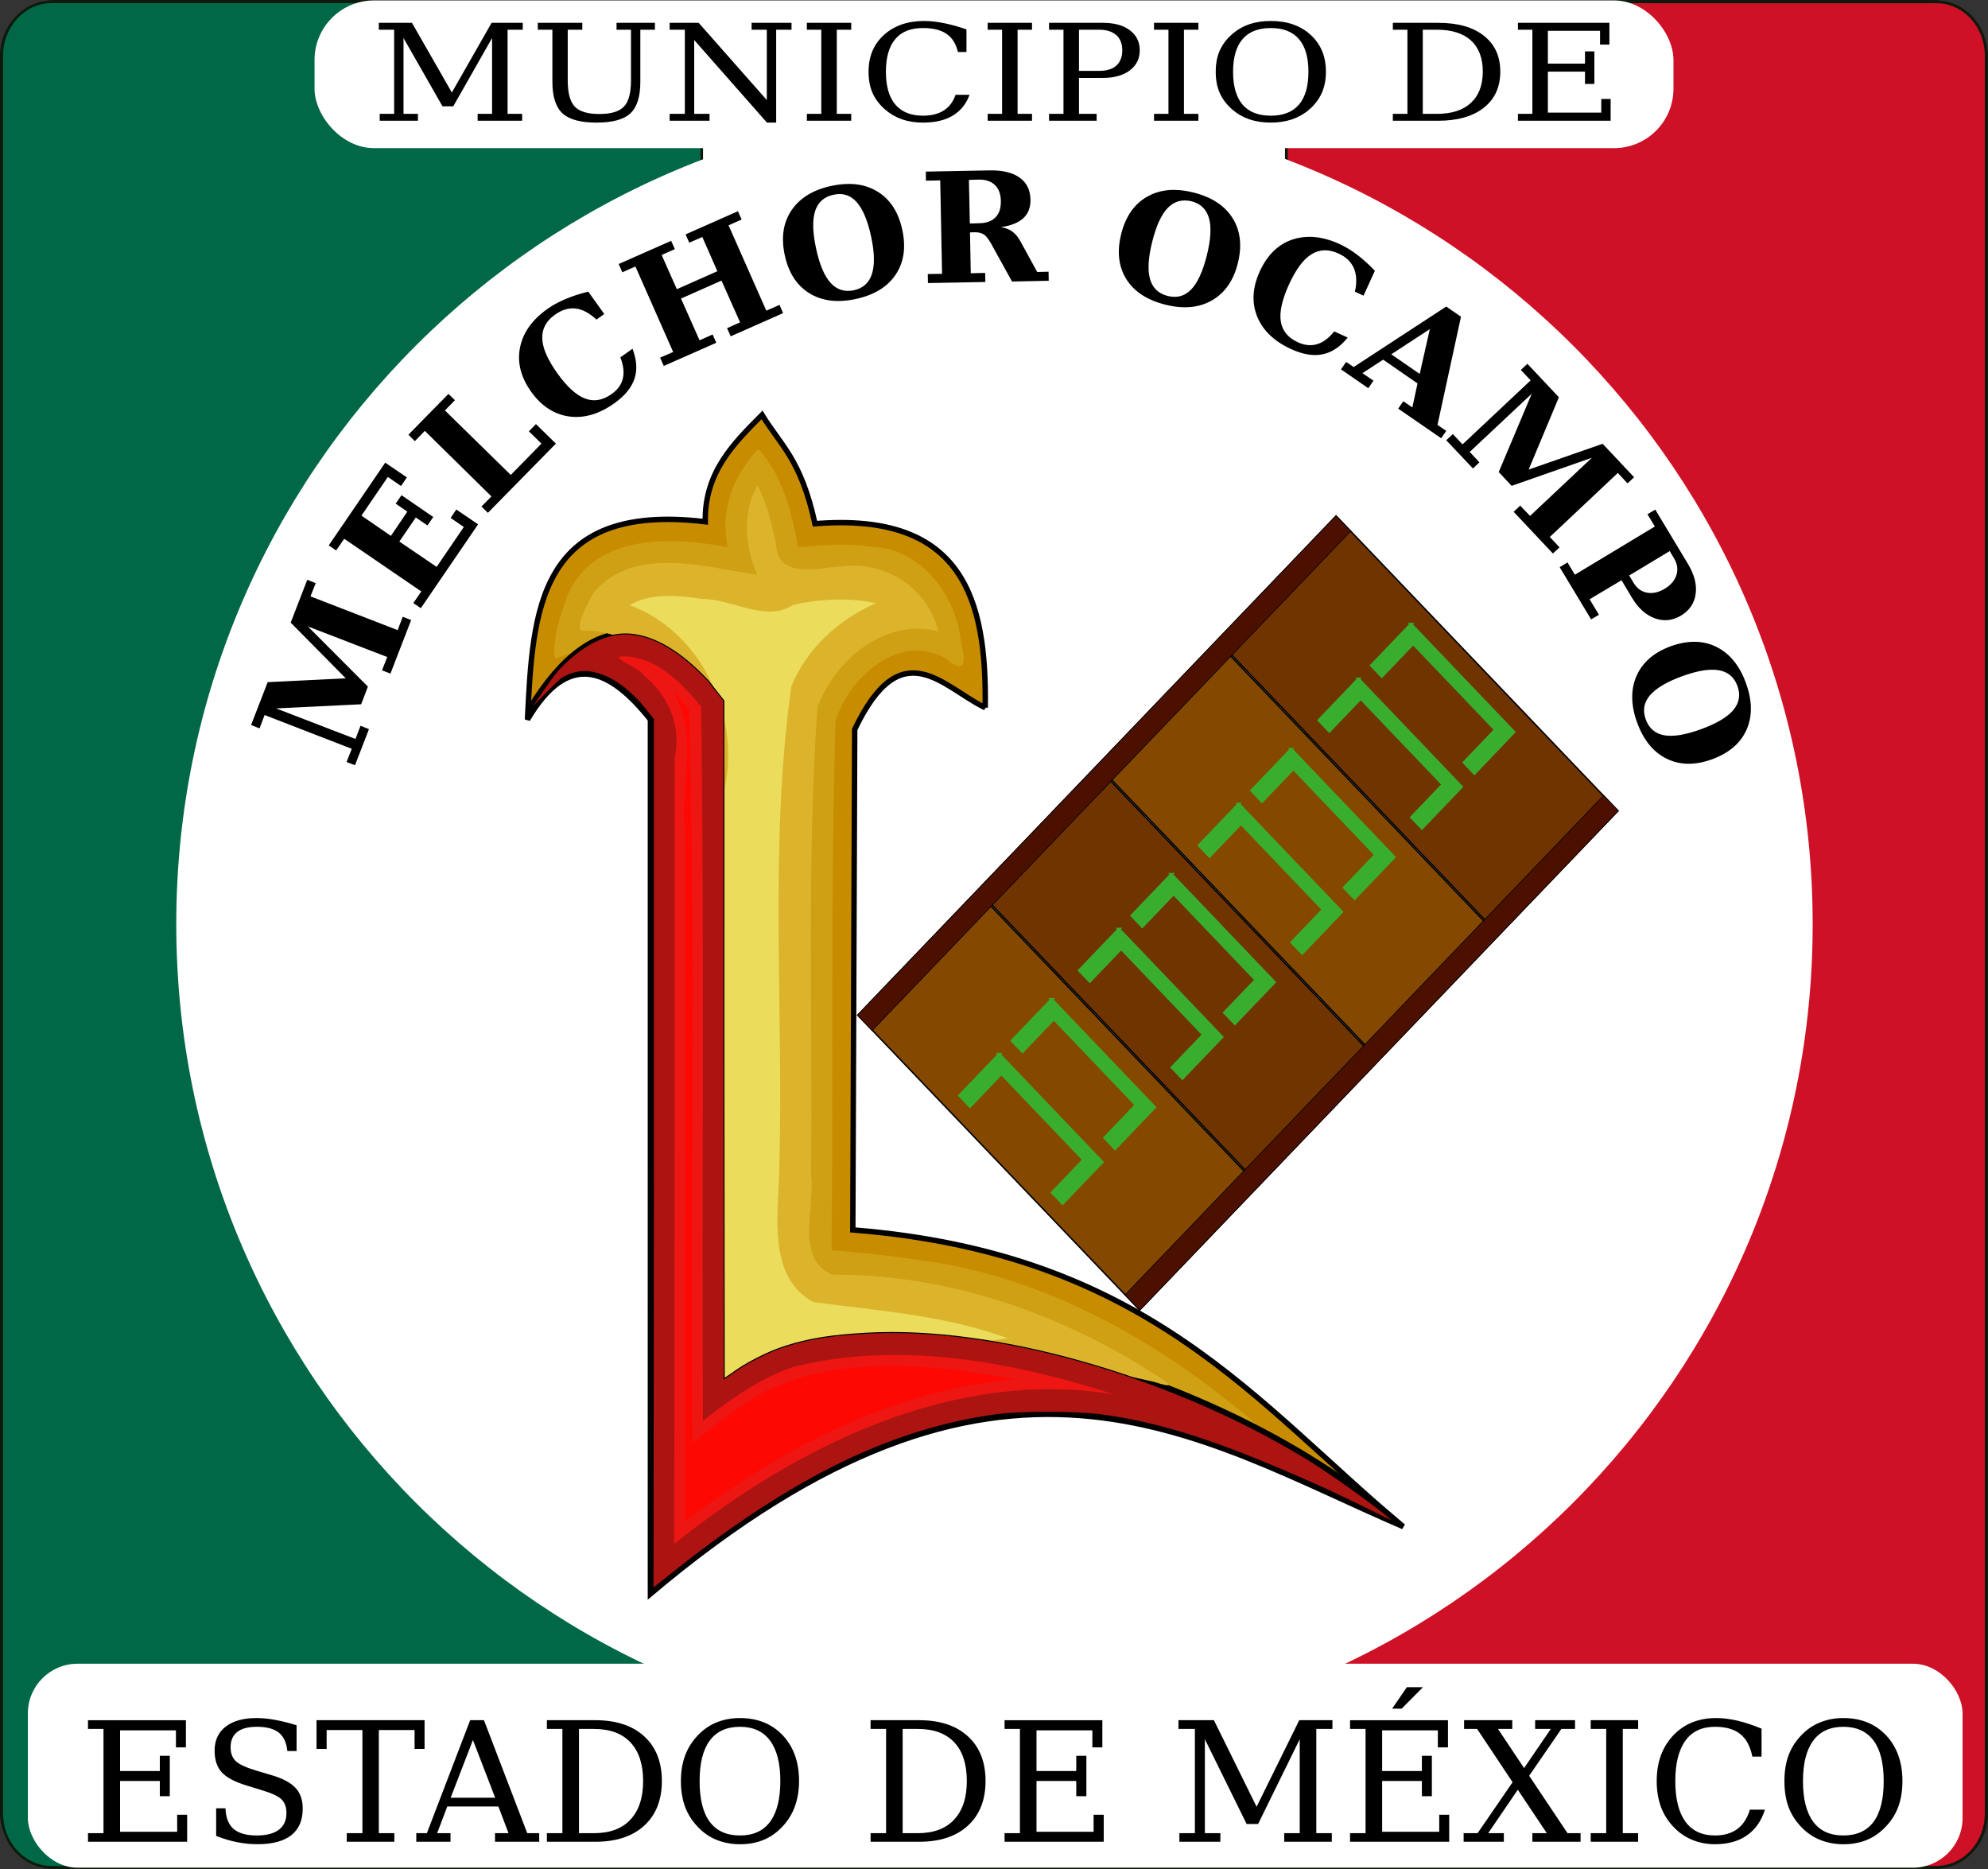 <?xml version="1.0" encoding="UTF-8" standalone="no"?>
<!-- Created with Inkscape (http://www.inkscape.org/) -->

<svg
   xmlns:dc="http://purl.org/dc/elements/1.1/"
   xmlns:cc="http://creativecommons.org/ns#"
   xmlns:rdf="http://www.w3.org/1999/02/22-rdf-syntax-ns#"
   xmlns:svg="http://www.w3.org/2000/svg"
   xmlns="http://www.w3.org/2000/svg"
   xmlns:sodipodi="http://sodipodi.sourceforge.net/DTD/sodipodi-0.dtd"
   xmlns:inkscape="http://www.inkscape.org/namespaces/inkscape"
   width="404.775"
   height="380.521"
   id="svg2"
   version="1.1"
   inkscape:version="0.47 r22583"
   sodipodi:docname="MELCHOR OCAMPO.svg">
  <rect width="100%" height="100%" fill="#333333" stroke="none"/>
  <defs
     id="defs4">
    <inkscape:perspective
       sodipodi:type="inkscape:persp3d"
       inkscape:vp_x="0 : 526.18109 : 1"
       inkscape:vp_y="0 : 1000 : 0"
       inkscape:vp_z="744.09448 : 526.18109 : 1"
       inkscape:persp3d-origin="372.04724 : 350.78739 : 1"
       id="perspective10" />
    <inkscape:perspective
       id="perspective2905"
       inkscape:persp3d-origin="0.5 : 0.33333333 : 1"
       inkscape:vp_z="1 : 0.5 : 1"
       inkscape:vp_y="0 : 1000 : 0"
       inkscape:vp_x="0 : 0.5 : 1"
       sodipodi:type="inkscape:persp3d" />
    <inkscape:perspective
       id="perspective2978"
       inkscape:persp3d-origin="0.5 : 0.33333333 : 1"
       inkscape:vp_z="1 : 0.5 : 1"
       inkscape:vp_y="0 : 1000 : 0"
       inkscape:vp_x="0 : 0.5 : 1"
       sodipodi:type="inkscape:persp3d" />
    <inkscape:perspective
       id="perspective3949"
       inkscape:persp3d-origin="0.5 : 0.33333333 : 1"
       inkscape:vp_z="1 : 0.5 : 1"
       inkscape:vp_y="0 : 1000 : 0"
       inkscape:vp_x="0 : 0.5 : 1"
       sodipodi:type="inkscape:persp3d" />
    <inkscape:perspective
       id="perspective2913"
       inkscape:persp3d-origin="0.5 : 0.33333333 : 1"
       inkscape:vp_z="1 : 0.5 : 1"
       inkscape:vp_y="0 : 1000 : 0"
       inkscape:vp_x="0 : 0.5 : 1"
       sodipodi:type="inkscape:persp3d" />
    <inkscape:perspective
       id="perspective3328"
       inkscape:persp3d-origin="0.5 : 0.33333333 : 1"
       inkscape:vp_z="1 : 0.5 : 1"
       inkscape:vp_y="0 : 1000 : 0"
       inkscape:vp_x="0 : 0.5 : 1"
       sodipodi:type="inkscape:persp3d" />
  </defs>
  <sodipodi:namedview
     id="base"
     pagecolor="#ffffff"
     bordercolor="#666666"
     borderopacity="1.0"
     inkscape:pageopacity="0.0"
     inkscape:pageshadow="2"
     inkscape:zoom="0.9899495"
     inkscape:cx="356.29325"
     inkscape:cy="294.21669"
     inkscape:document-units="mm"
     inkscape:current-layer="layer3"
     showgrid="false"
     inkscape:window-width="1440"
     inkscape:window-height="848"
     inkscape:window-x="0"
     inkscape:window-y="1"
     inkscape:window-maximized="1"
     showguides="true"
     inkscape:guide-bbox="true" />
  <g
     inkscape:groupmode="layer"
     id="layer2"
     inkscape:label="base gral"
     style="display:inline"
     transform="translate(0.003,27.271)"
     sodipodi:insensitive="true">
    <rect
       style="fill:#ffffff;fill-opacity:1;stroke:#0d190c;stroke-width:0.746;stroke-miterlimit:4;stroke-opacity:1;stroke-dasharray:none"
       id="rect4108"
       width="404.029"
       height="379.775"
       x="0.371"
       y="-26.898"
       ry="10.983" />
    <path
       style="fill:#ce1126;fill-opacity:1;stroke:#0d190c;stroke-width:0.562;stroke-miterlimit:4;stroke-opacity:1;stroke-dasharray:none"
       d="m 261.91,-26.903 0,379.773 132.305,0 c 5.648,0 10.187,-4.89 10.187,-10.975 l 0,-357.823 c 0,-6.085 -4.539,-10.975 -10.187,-10.975 l -132.305,0 z"
       id="rect4112" />
    <path
       style="fill:#006847;fill-opacity:1;stroke:#0d190c;stroke-width:0.511;stroke-miterlimit:4;stroke-opacity:1;stroke-dasharray:none"
       d="m 10.58,-26.903 c -5.648,0 -10.218,4.89 -10.218,10.975 l 0,357.823 c 0,6.085 4.57,10.975 10.218,10.975 l 132.305,0 0,-379.773 -132.305,0 z"
       id="rect4110" />
    <path
       transform="matrix(1.24,0,0,1.24,-223.4,-510.248)"
       d="m 477.802,541.225 c 0,74.2 -60.151,134.35 -134.35,134.35 -74.2,0 -134.35,-60.151 -134.35,-134.35 0,-74.2 60.151,-134.35 134.35,-134.35 74.2,0 134.35,60.151 134.35,134.35 z"
       sodipodi:ry="134.3503"
       sodipodi:rx="134.3503"
       sodipodi:cy="541.22498"
       sodipodi:cx="343.45187"
       id="path2830"
       style="fill:#ffffff;fill-opacity:1;stroke:none;display:inline"
       sodipodi:type="arc" />
    <rect
       style="fill:#ffffff;fill-opacity:1;stroke:none"
       id="rect4106"
       width="393.921"
       height="41.521"
       x="151.789"
       y="680.573"
       ry="10.108"
       transform="translate(-146.118,-369.145)" />
    <path
       transform="translate(-146.118,-369.145)"
       style="font-size:33.952px;font-style:normal;font-variant:normal;font-weight:normal;font-stretch:normal;text-align:start;line-height:125%;writing-mode:lr-tb;text-anchor:start;fill:#000000;fill-opacity:1;stroke:none;display:inline;font-family:DejaVu Serif;-inkscape-font-specification:DejaVu Serif"
       d="m 432.562,685.35 -3,4.375 1.938,0 4.344,-4.375 -3.281,0 z m -234.219,6.281 c -2.697,3e-5 -4.789,0.59 -6.281,1.75 -1.492,1.16 -2.25,2.775 -2.25,4.875 0,1.868 0.476,3.334 1.438,4.406 0.973,1.072 2.666,1.969 5.031,2.688 l 3.25,1 c 2.011,0.608 3.319,1.234 3.938,1.875 0.63,0.641 0.969,1.556 0.969,2.75 -2e-5,1.492 -0.524,2.622 -1.562,3.406 -1.028,0.774 -2.533,1.156 -4.5,1.156 -2.111,0 -3.68,-0.449 -4.719,-1.344 -1.028,-0.906 -1.57,-2.309 -1.625,-4.188 l -1.906,0 0,5.625 c 1.459,0.564 2.878,1.005 4.281,1.281 1.415,0.276 2.797,0.406 4.156,0.406 3.039,0 5.339,-0.628 6.875,-1.844 1.536,-1.216 2.312,-3.008 2.312,-5.406 -2e-5,-1.757 -0.476,-3.149 -1.438,-4.188 -0.951,-1.05 -2.569,-1.92 -4.812,-2.594 l -3.062,-0.906 c -2.221,-0.663 -3.659,-1.326 -4.344,-2 -0.685,-0.674 -1.031,-1.599 -1.031,-2.781 -1e-5,-1.359 0.437,-2.418 1.344,-3.125 0.917,-0.718 2.254,-1.062 4,-1.062 2,2e-5 3.496,0.403 4.469,1.188 0.984,0.774 1.562,2.004 1.75,3.75 l 1.875,0 0,-5.25 c -1.547,-0.475 -3.005,-0.851 -4.375,-1.094 -1.37,-0.254 -2.632,-0.375 -3.781,-0.375 z m 98.438,0 c -1.702,3e-5 -3.264,0.291 -4.656,0.844 -1.393,0.542 -2.604,1.354 -3.688,2.438 -1.238,1.238 -2.173,2.638 -2.781,4.219 -0.597,1.569 -0.906,3.343 -0.906,5.344 0,2 0.309,3.806 0.906,5.375 0.608,1.569 1.543,2.95 2.781,4.188 1.072,1.072 2.284,1.885 3.688,2.438 1.415,0.553 2.976,0.844 4.656,0.844 1.691,0 3.232,-0.271 4.625,-0.812 1.393,-0.553 2.636,-1.386 3.719,-2.469 1.238,-1.227 2.142,-2.607 2.75,-4.188 0.608,-1.591 0.937,-3.397 0.938,-5.375 -3e-5,-3.857 -1.102,-6.958 -3.312,-9.312 -2.21,-2.354 -5.127,-3.531 -8.719,-3.531 z m 198.781,0 c -3.636,3e-5 -6.56,1.197 -8.781,3.562 -2.221,2.354 -3.344,5.435 -3.344,9.281 0,1.989 0.309,3.795 0.906,5.375 0.608,1.569 1.512,2.95 2.75,4.188 1.072,1.072 2.306,1.885 3.688,2.438 1.381,0.553 2.886,0.844 4.5,0.844 2.63,0 4.787,-0.599 6.5,-1.781 1.724,-1.194 2.958,-2.94 3.688,-5.25 l -3.062,0 c -0.531,1.746 -1.369,3.053 -2.562,3.938 -1.194,0.873 -2.717,1.312 -4.562,1.312 -2.641,0 -4.641,-0.945 -6,-2.812 -1.359,-1.879 -2.063,-4.625 -2.062,-8.25 -10e-6,-3.636 0.703,-6.382 2.062,-8.25 1.359,-1.879 3.359,-2.812 6,-2.812 2.221,2e-5 3.929,0.485 5.156,1.469 1.238,0.984 2.06,2.516 2.469,4.594 l 1.875,0 0,-5.688 c -1.757,-0.718 -3.381,-1.271 -4.906,-1.625 -1.525,-0.354 -2.964,-0.531 -4.312,-0.531 z m 25.875,0 c -1.702,3e-5 -3.232,0.291 -4.625,0.844 -1.393,0.542 -2.636,1.354 -3.719,2.438 -1.238,1.238 -2.173,2.638 -2.781,4.219 -0.597,1.569 -0.875,3.343 -0.875,5.344 0,2 0.278,3.806 0.875,5.375 0.608,1.569 1.543,2.95 2.781,4.188 1.072,1.072 2.315,1.885 3.719,2.438 1.415,0.553 2.945,0.844 4.625,0.844 1.691,0 3.232,-0.271 4.625,-0.812 1.393,-0.553 2.636,-1.386 3.719,-2.469 1.238,-1.227 2.173,-2.607 2.781,-4.188 0.608,-1.591 0.906,-3.397 0.906,-5.375 -3e-5,-3.857 -1.102,-6.958 -3.312,-9.312 -2.21,-2.354 -5.127,-3.531 -8.719,-3.531 z m -357.406,0.438 0,1.781 3.156,0 0,21.219 -3.156,0 0,1.75 20.188,0 0,-5.5 -2.031,0 0,3.469 -11.625,0 0,-10.344 8.094,0 0,3.094 2.031,0 0,-8.219 -2.031,0 0,3.094 -8.094,0 0,-8.281 11.375,0 0,3.469 2.031,0 0,-5.531 -19.938,0 z m 46.531,0 0,5.844 2.062,0 0,-3.844 7.281,0 0,21 -3.188,0 0,1.75 9.688,0 0,-1.75 -3.156,0 0,-21 7.281,0 0,3.844 2.031,0 0,-5.844 -22,0 z m 31.281,0 -8.812,23 -2.156,0 0,1.75 6.969,0 0,-1.75 -2.719,0 2.062,-5.438 10.406,0 2.062,5.438 -2.75,0 0,1.75 9,0 0,-1.75 -2.438,0 -8.812,-23 -2.812,0 z m 15.625,0 0,1.781 3.156,0 0,21.219 -3.156,0 0,1.75 9.844,0 c 4.255,0 7.581,-1.093 9.969,-3.281 2.387,-2.188 3.594,-5.203 3.594,-9.094 -3e-5,-3.879 -1.207,-6.916 -3.594,-9.094 -2.376,-2.177 -5.703,-3.281 -9.969,-3.281 l -9.844,0 z m 65.906,0 0,1.781 3.156,0 0,21.219 -3.156,0 0,1.75 9.875,0 c 4.255,0 7.55,-1.093 9.938,-3.281 2.387,-2.188 3.594,-5.203 3.594,-9.094 -3e-5,-3.879 -1.207,-6.916 -3.594,-9.094 -2.376,-2.177 -5.671,-3.281 -9.938,-3.281 l -9.875,0 z m 27.281,0 0,1.781 3.125,0 0,21.219 -3.125,0 0,1.75 20.188,0 0,-5.5 -2.062,0 0,3.469 -11.625,0 0,-10.344 8.094,0 0,3.094 2.062,0 0,-8.219 -2.062,0 0,3.094 -8.094,0 0,-8.281 11.375,0 0,3.469 2.031,0 0,-5.531 -19.906,0 z m 35.406,0 0,1.781 3.344,0 0,21.219 -3.156,0 0,1.75 8.344,0 0,-1.75 -3.156,0 0,-19.125 8.5,17.25 2.344,0 8.469,-17.25 0,19.125 -3.156,0 0,1.75 9.688,0 0,-1.75 -3.156,0 0,-21.219 3.281,0 0,-1.781 -6.75,0 -8.688,17.625 -8.688,-17.625 -7.219,0 z m 34.938,0 0,1.781 3.156,0 0,21.219 -3.156,0 0,1.75 20.188,0 0,-5.5 -2.031,0 0,3.469 -11.625,0 0,-10.344 8.094,0 0,3.094 2.031,0 0,-8.219 -2.031,0 0,3.094 -8.094,0 0,-8.281 11.344,0 0,3.469 2.062,0 0,-5.531 -19.938,0 z m 23.219,0 0,1.781 2.656,0 7.219,10.844 -7.125,10.375 -2.844,0 0,1.75 8.188,0 0,-1.75 -3.188,0 6.031,-8.844 5.906,8.844 -2.938,0 0,1.75 9.812,0 0,-1.75 -2.656,0 -7.812,-11.688 6.562,-9.531 2.781,0 0,-1.781 -8.125,0 0,1.781 3.188,0 -5.438,7.969 -5.312,-7.969 2.906,0 0,-1.781 -9.812,0 z m 25.781,0 0,1.781 3.156,0 0,21.219 -3.156,0 0,1.75 9.656,0 0,-1.75 -3.125,0 0,-21.219 3.125,0 0,-1.781 -9.656,0 z m -173.219,1.344 c 2.708,2e-5 4.743,0.945 6.125,2.812 1.381,1.857 2.094,4.592 2.094,8.25 -2e-5,3.647 -0.712,6.413 -2.094,8.281 -1.382,1.857 -3.417,2.781 -6.125,2.781 -2.719,0 -4.775,-0.924 -6.156,-2.781 -1.382,-1.868 -2.063,-4.634 -2.062,-8.281 -10e-6,-3.658 0.681,-6.393 2.062,-8.25 1.382,-1.868 3.437,-2.812 6.156,-2.812 z m 224.656,0 c 2.708,2e-5 4.775,0.945 6.156,2.812 1.381,1.857 2.062,4.592 2.062,8.25 -2e-5,3.647 -0.681,6.413 -2.062,8.281 -1.382,1.857 -3.449,2.781 -6.156,2.781 -2.719,0 -4.743,-0.924 -6.125,-2.781 -1.382,-1.868 -2.094,-4.634 -2.094,-8.281 -10e-6,-3.658 0.712,-6.393 2.094,-8.25 1.382,-1.868 3.406,-2.812 6.125,-2.812 z M 264,693.85 l 3.062,0 c 3.227,2e-5 5.693,0.906 7.406,2.719 1.713,1.813 2.594,4.449 2.594,7.875 -2e-5,3.426 -0.87,6.04 -2.594,7.875 -1.713,1.835 -4.19,2.75 -7.406,2.75 l -3.062,0 0,-21.219 z m 65.906,0 3.094,0 c 3.227,2e-5 5.693,0.906 7.406,2.719 1.713,1.813 2.562,4.449 2.562,7.875 -2e-5,3.426 -0.87,6.04 -2.594,7.875 -1.713,1.835 -4.159,2.75 -7.375,2.75 l -3.094,0 0,-21.219 z m -87.5,2.25 4.531,11.75 -9.062,0 4.531,-11.75 z"
       id="text4089" />
    <rect
       style="fill:#ffffff;fill-opacity:1;stroke:none"
       id="rect3833"
       width="276.692"
       height="30.072"
       x="64.039"
       y="-27.184"
       ry="12.11" />
    <path
       style="font-size:29.46px;font-style:normal;font-variant:normal;font-weight:normal;font-stretch:normal;text-align:start;line-height:125%;writing-mode:lr-tb;text-anchor:start;fill:#000000;fill-opacity:1;stroke:none;display:inline;font-family:DejaVu Serif;-inkscape-font-specification:DejaVu Serif"
       d="m 188.156,-23 c -3.397,2e-5 -6.143,0.969 -8.219,2.875 -2.075,1.897 -3.094,4.369 -3.094,7.469 0,1.603 0.255,3.039 0.812,4.312 0.568,1.265 1.437,2.409 2.594,3.406 1.002,0.864 2.147,1.523 3.438,1.969 1.291,0.445 2.711,0.656 4.219,0.656 2.457,-4e-7 4.462,-0.453 6.062,-1.406 1.611,-0.962 2.756,-2.388 3.438,-4.25 l -2.844,0 c -0.496,1.407 -1.291,2.475 -2.406,3.188 -1.115,0.704 -2.526,1.063 -4.25,1.062 -2.468,1e-6 -4.355,-0.776 -5.625,-2.281 -1.27,-1.514 -1.906,-3.735 -1.906,-6.656 -1e-5,-2.93 0.636,-5.151 1.906,-6.656 1.27,-1.514 3.157,-2.25 5.625,-2.25 2.075,1.9e-5 3.666,0.395 4.812,1.188 1.156,0.793 1.93,2.013 2.312,3.688 l 1.75,0 0,-4.594 c -1.642,-0.579 -3.169,-0.996 -4.594,-1.281 -1.425,-0.285 -2.772,-0.437 -4.031,-0.438 z m 70.594,0 c -1.59,2e-5 -3.043,0.211 -4.344,0.656 -1.301,0.436 -2.457,1.096 -3.469,1.969 -1.156,0.998 -2.026,2.133 -2.594,3.406 -0.558,1.265 -0.812,2.7 -0.812,4.312 0,1.612 0.255,3.048 0.812,4.312 0.568,1.265 1.437,2.409 2.594,3.406 1.002,0.864 2.157,1.523 3.469,1.969 1.322,0.445 2.774,0.656 4.344,0.656 1.58,-4e-7 3.012,-0.22 4.312,-0.656 1.301,-0.445 2.457,-1.096 3.469,-1.969 1.156,-0.989 2.026,-2.133 2.594,-3.406 0.568,-1.283 0.844,-2.718 0.844,-4.312 -2e-5,-3.109 -1.029,-5.603 -3.094,-7.5 -2.065,-1.897 -4.769,-2.844 -8.125,-2.844 z m -181.625,0.375 0,1.406 3.125,0 0,17.125 -2.938,0 0,1.406 7.781,0 0,-1.406 -2.938,0 0,-15.438 7.938,13.906 2.188,0 7.906,-13.906 0,15.438 -2.938,0 0,1.406 9.062,0 0,-1.406 -2.969,0 0,-17.125 3.094,0 0,-1.406 -6.344,0 L 92,-8.438 83.875,-22.625 l -6.75,0 z m 32.375,0 0,1.406 2.969,0 0,10.594 c 0,3.019 0.689,5.173 2.062,6.438 1.384,1.265 3.695,1.875 6.938,1.875 3.242,-4e-7 5.522,-0.619 6.875,-1.875 1.353,-1.256 2.031,-3.4 2.031,-6.438 l 0,-10.594 2.969,0 0,-1.406 -7.812,0 0,1.406 2.938,0 0,10.312 c -2e-5,2.547 -0.467,4.337 -1.438,5.344 -0.96,1.006 -2.636,1.5 -5,1.5 -2.364,1.4e-6 -4.029,-0.494 -5,-1.5 -0.96,-1.006 -1.438,-2.796 -1.438,-5.344 l 0,-10.312 2.969,0 0,-1.406 -9.062,0 z m 26.844,0 0,1.406 3.094,0 0,17.125 -3.094,0 0,1.406 8.125,0 0,-1.406 -3.125,0 0,-15.031 14.812,16.812 1.875,0 0,-18.906 3.125,0 0,-1.406 -8.125,0 0,1.406 3.094,0 0,14.312 -13.875,-15.719 -5.906,0 z m 27.938,0 0,1.406 2.938,0 0,17.125 -2.938,0 0,1.406 9.031,0 0,-1.406 -2.938,0 0,-17.125 2.938,0 0,-1.406 -9.031,0 z m 36.812,0 0,1.406 2.938,0 0,17.125 -2.938,0 0,1.406 9.031,0 0,-1.406 -2.938,0 0,-17.125 2.938,0 0,-1.406 -9.031,0 z m 12.5,0 0,1.406 2.938,0 0,17.125 -2.938,0 0,1.406 9.688,0 0,-1.406 -3.594,0 0,-7.312 4.844,0 c 2.313,9e-6 4.147,-0.516 5.5,-1.531 1.353,-1.015 2.031,-2.384 2.031,-4.094 -2e-5,-1.719 -0.679,-3.087 -2.031,-4.094 -1.353,-1.015 -3.187,-1.5 -5.5,-1.5 l -10.938,0 z m 21.375,0 0,1.406 2.938,0 0,17.125 -2.938,0 0,1.406 9.031,0 0,-1.406 -2.938,0 0,-17.125 2.938,0 0,-1.406 -9.031,0 z m 48.625,0 0,1.406 2.969,0 0,17.125 -2.969,0 0,1.406 9.219,0 c 3.975,0 7.082,-0.893 9.312,-2.656 2.23,-1.764 3.344,-4.208 3.344,-7.344 -2e-5,-3.126 -1.114,-5.558 -3.344,-7.312 -2.22,-1.755 -5.327,-2.625 -9.312,-2.625 l -9.219,0 z m 25.469,0 0,1.406 2.938,0 0,17.125 -2.938,0 0,1.406 18.875,0 0,-4.438 -1.906,0 0,2.781 -10.875,0 0,-8.344 7.562,0 0,2.5 1.906,0 0,-6.625 -1.906,0 0,2.5 -7.562,0 0,-6.688 10.625,0 0,2.812 1.906,0 0,-4.438 -18.625,0 z m -50.312,1.062 c 2.53,1.9e-5 4.428,0.745 5.719,2.25 1.291,1.496 1.937,3.708 1.938,6.656 -2e-5,2.939 -0.647,5.182 -1.938,6.688 -1.291,1.496 -3.189,2.25 -5.719,2.25 -2.54,1e-6 -4.459,-0.754 -5.75,-2.25 -1.291,-1.505 -1.938,-3.748 -1.938,-6.688 -1e-5,-2.948 0.647,-5.16 1.938,-6.656 1.291,-1.505 3.21,-2.25 5.75,-2.25 z m -39.062,0.344 4.094,0 c 1.538,1.9e-5 2.695,0.381 3.5,1.094 0.805,0.713 1.219,1.731 1.219,3.094 -2e-5,1.354 -0.413,2.404 -1.219,3.125 -0.805,0.713 -1.962,1.063 -3.5,1.062 l -4.094,0 0,-8.375 z m 70,0 2.875,0 c 3.015,1.9e-5 5.337,0.727 6.938,2.188 1.6,1.461 2.406,3.583 2.406,6.344 -2e-5,2.761 -0.827,4.896 -2.438,6.375 -1.6,1.479 -3.902,2.219 -6.906,2.219 l -2.875,0 0,-17.125 z"
       id="text3827" />
  </g>
  <g
     inkscape:groupmode="layer"
     id="layer3"
     inkscape:label="nombre"
     style="display:inline"
     transform="translate(0.003,27.271)"
     sodipodi:insensitive="true">
    <path
       sodipodi:type="arc"
       style="fill:#ffffff;fill-opacity:1;stroke:none;display:inline"
       id="path2834"
       sodipodi:cx="343.45187"
       sodipodi:cy="541.22498"
       sodipodi:rx="134.3503"
       sodipodi:ry="134.3503"
       d="m 477.802,541.225 a 134.35,134.35 0 1 1 -268.701,0 134.35,134.35 0 1 1 268.701,0 z"
       transform="matrix(1.015,0,0,0.977,-145.93,-367.821)" />
    <path
       style="font-size:31.134px;font-style:normal;font-variant:normal;font-weight:bold;font-stretch:normal;text-align:start;line-height:125%;writing-mode:lr-tb;text-anchor:start;fill:#000000;fill-opacity:1;stroke:none;font-family:DejaVu Serif;-inkscape-font-specification:DejaVu Serif Bold"
       d="m 201.469,34.688 -12.969,0.25 0.031,1.844 2.906,-0.062 0.375,19.031 -2.906,0.031 0.031,1.844 11.688,-0.219 -0.031,-1.844 -2.938,0.062 -0.156,-8.312 0.938,-0.031 c 0.871,-0.017 1.537,0.177 2.031,0.562 0.504,0.375 1.117,1.283 1.844,2.688 l 3.75,6.781 7.469,-0.156 L 213.5,55.312 211.188,55.375 207.75,49.094 c -0.473,-0.873 -1.029,-1.515 -1.656,-1.969 -0.627,-0.454 -1.408,-0.761 -2.312,-0.875 2.052,-0.303 3.598,-0.912 4.594,-1.844 1.005,-0.942 1.468,-2.201 1.438,-3.781 -0.038,-1.945 -0.759,-3.443 -2.219,-4.469 -1.449,-1.036 -3.49,-1.52 -6.125,-1.469 z m -2.188,1.875 c 1.419,-0.028 2.506,0.349 3.281,1.094 0.785,0.745 1.191,1.821 1.219,3.25 0.028,1.429 -0.307,2.527 -1.062,3.312 -0.745,0.785 -1.831,1.191 -3.25,1.219 l -2,0.062 -0.188,-8.875 2,-0.062 z M 172,37.469 c -0.86,0.05 -1.785,0.175 -2.719,0.375 -3.726,0.797 -6.433,2.462 -8.125,4.969 -1.685,2.495 -2.142,5.537 -1.375,9.125 0.767,3.588 2.443,6.162 5,7.75 2.557,1.588 5.701,1.986 9.438,1.188 3.726,-0.797 6.44,-2.443 8.125,-4.938 1.694,-2.497 2.142,-5.537 1.375,-9.125 -0.769,-3.598 -2.443,-6.193 -5,-7.781 -1.918,-1.191 -4.138,-1.714 -6.719,-1.562 z m 67.062,1.188 c -2.059,-0.006 -3.893,0.463 -5.531,1.406 -2.609,1.501 -4.363,4.034 -5.25,7.594 -0.887,3.56 -0.537,6.637 1.062,9.188 1.6,2.55 4.261,4.264 7.969,5.188 3.698,0.921 6.828,0.626 9.438,-0.875 2.619,-1.499 4.394,-4.003 5.281,-7.562 0.889,-3.57 0.537,-6.637 -1.062,-9.188 -1.6,-2.55 -4.261,-4.295 -7.969,-5.219 -1.387,-0.346 -2.702,-0.527 -3.938,-0.531 z M 171.031,39.5 c 1.302,0.035 2.428,0.576 3.375,1.625 1.263,1.399 2.265,3.772 2.969,7.062 0.701,3.28 0.737,5.801 0.156,7.594 -0.581,1.793 -1.795,2.908 -3.688,3.312 -1.883,0.403 -3.475,-0.125 -4.75,-1.531 -1.267,-1.418 -2.243,-3.749 -2.938,-7 -0.697,-3.261 -0.766,-5.791 -0.188,-7.594 0.586,-1.815 1.836,-2.91 3.719,-3.312 0.473,-0.101 0.91,-0.168 1.344,-0.156 z m 70.188,1.312 c 0.433,0.002 0.877,0.04 1.344,0.156 1.878,0.468 3.074,1.626 3.594,3.438 0.52,1.811 0.376,4.329 -0.438,7.594 -0.811,3.255 -1.878,5.582 -3.188,6.938 -1.309,1.355 -2.903,1.781 -4.781,1.312 -1.868,-0.466 -3.066,-1.614 -3.594,-3.438 -0.515,-1.831 -0.366,-4.337 0.438,-7.562 0.806,-3.235 1.845,-5.541 3.156,-6.906 0.993,-1.029 2.17,-1.536 3.469,-1.531 z M 150.25,43 l -10.656,4.719 0.75,1.688 L 143,48.25 l 3.062,6.969 -8.25,3.656 -3.094,-6.969 2.688,-1.188 -0.75,-1.688 -10.688,4.719 0.75,1.688 2.656,-1.188 7.688,17.406 -2.656,1.156 0.75,1.688 10.688,-4.719 -0.75,-1.688 -2.656,1.188 -3.781,-8.5 8.25,-3.656 3.781,8.5 -2.656,1.188 0.75,1.656 L 159.438,63.75 158.719,62.062 156.031,63.25 148.344,45.875 151,44.688 150.25,43 z m 116.25,5.219 c -1.172,0.012 -2.316,0.186 -3.406,0.562 -2.893,0.999 -5.091,3.166 -6.594,6.469 -1.499,3.293 -1.674,6.34 -0.531,9.188 1.156,2.842 3.482,5.069 6.969,6.656 2.38,1.083 4.493,1.422 6.375,1.031 1.881,-0.391 3.58,-1.523 5.094,-3.406 l -2.75,-1.25 c -1.102,1.369 -2.244,2.227 -3.469,2.594 -1.216,0.371 -2.532,0.251 -3.906,-0.375 -2.029,-0.924 -3.194,-2.329 -3.5,-4.25 -0.306,-1.921 0.258,-4.428 1.656,-7.5 1.398,-3.072 2.913,-5.125 4.562,-6.156 1.654,-1.04 3.489,-1.103 5.5,-0.188 1.559,0.709 2.601,1.701 3.156,3 0.56,1.29 0.648,2.883 0.219,4.781 l 1.75,0.812 2.312,-5.062 c -1.212,-1.275 -2.431,-2.382 -3.625,-3.281 -1.194,-0.9 -2.398,-1.629 -3.625,-2.188 -2.179,-0.992 -4.235,-1.458 -6.188,-1.438 z M 119.781,59.375 c -1.712,0.408 -3.247,0.919 -4.625,1.5 -1.378,0.581 -2.62,1.251 -3.719,2.031 -3.123,2.219 -4.971,4.857 -5.562,7.875 -0.589,3.004 0.149,5.98 2.25,8.938 2.095,2.95 4.683,4.621 7.719,5.062 3.038,0.427 6.127,-0.469 9.25,-2.688 2.132,-1.514 3.487,-3.177 4.094,-5 0.607,-1.823 0.462,-3.839 -0.406,-6.094 l -2.469,1.75 c 0.631,1.64 0.798,3.069 0.5,4.312 -0.29,1.237 -1.05,2.282 -2.281,3.156 -1.818,1.291 -3.623,1.606 -5.438,0.906 -1.815,-0.7 -3.702,-2.436 -5.656,-5.188 -1.954,-2.751 -2.968,-5.087 -3.031,-7.031 -0.069,-1.952 0.793,-3.564 2.594,-4.844 1.396,-0.992 2.816,-1.422 4.219,-1.25 1.397,0.164 2.793,0.926 4.219,2.25 l 1.594,-1.125 -3.25,-4.562 z m 174.688,3.031 -18.844,12.312 -1.531,-1.031 -1.062,1.5 5.562,3.844 1.062,-1.531 -2.25,-1.531 4.219,-2.75 7,4.844 -1.062,4.875 -1.844,-1.25 -1.031,1.5 8.75,6.031 1.031,-1.5 -1.781,-1.219 4.781,-22.031 -3,-2.062 z M 291.125,67 l -2.062,9.125 -5.781,-4 L 291.125,67 z m 19.875,7.062 -1.344,1.25 2,2.125 -13.875,13.031 -1.969,-2.094 -1.344,1.25 5.438,5.75 1.312,-1.25 L 299.25,92 l 12.625,-11.844 -6.719,15.938 2.625,2.812 16.344,-5.719 -12.594,11.844 -2,-2.094 -1.344,1.25 8,8.5 1.344,-1.25 -1.969,-2.125 13.844,-13.031 1.969,2.125 1.344,-1.25 -6.406,-6.812 -15.062,5.25 L 317.406,80.875 311,74.062 z m -219.688,6.125 -8.156,8.312 1.312,1.312 2.031,-2.094 13.562,13.344 -2.031,2.062 1.312,1.281 13.844,-14.094 -4.062,-3.969 -1.438,1.469 2.562,2.5 L 104,96.688 90.594,83.562 92.625,81.469 91.312,80.188 z m -12.875,14 -11.5,16.844 1.5,1.031 1.656,-2.375 15.688,10.719 -1.625,2.375 1.531,1.031 11.656,-17.062 -4.438,-3.031 -1.156,1.719 2.688,1.844 -5.531,8.125 -7.594,-5.156 3.344,-4.906 2.375,1.625 1.188,-1.719 -6.469,-4.438 -1.188,1.719 2.375,1.625 -3.344,4.938 -6,-4.125 5.375,-7.875 2.688,1.844 1.188,-1.75 -4.406,-3 z m 258.594,9.562 -1.594,0.938 1.5,2.5 -16.281,9.812 -1.5,-2.5 -1.594,0.969 6.406,10.625 1.594,-0.938 -1.906,-3.156 6.5,-3.875 2.125,3.562 c 1.297,2.153 2.854,3.534 4.656,4.188 1.816,0.657 3.607,0.483 5.344,-0.562 1.728,-1.041 2.713,-2.513 2.969,-4.406 0.264,-1.898 -0.261,-3.932 -1.562,-6.094 L 337.031,103.75 z m 2.938,8.438 0.875,1.469 c 0.685,1.137 0.844,2.257 0.5,3.375 -0.335,1.113 -1.125,2.06 -2.375,2.812 -1.259,0.758 -2.462,1.035 -3.625,0.812 -1.149,-0.219 -2.07,-0.903 -2.75,-2.031 l -0.875,-1.469 8.25,-4.969 z M 62.562,118.031 59.188,126.75 70.406,138.094 54.5,138.875 l -3.375,8.719 1.719,0.688 1.031,-2.719 17.75,6.875 -1.062,2.688 1.719,0.656 2.844,-7.344 -1.719,-0.688 -1.031,2.688 -16.156,-6.219 17.312,-0.844 1.375,-3.594 -12.219,-12.25 16.156,6.219 -1.062,2.719 L 79.5,137.125 83.719,126.219 82,125.562 l -1.031,2.719 -17.75,-6.875 1.062,-2.688 -1.719,-0.688 z m 282.531,12.625 c -1.538,-0.013 -3.184,0.275 -4.906,0.906 -3.444,1.263 -5.756,3.276 -6.969,6.031 -1.213,2.755 -1.191,5.944 0.125,9.531 1.312,3.578 3.324,6.027 6.031,7.344 2.71,1.327 5.806,1.357 9.25,0.094 3.454,-1.267 5.787,-3.276 7,-6.031 1.213,-2.755 1.159,-5.944 -0.156,-9.531 -1.312,-3.578 -3.343,-6.02 -6.062,-7.344 -1.353,-0.659 -2.775,-0.987 -4.312,-1 z m 3.312,5.688 c 0.546,-0.012 1.065,0.014 1.531,0.094 1.879,0.326 3.149,1.38 3.812,3.188 0.667,1.817 0.395,3.459 -0.812,4.906 -1.207,1.447 -3.404,2.748 -6.562,3.906 -3.149,1.155 -5.644,1.573 -7.5,1.25 -1.856,-0.323 -3.115,-1.401 -3.781,-3.219 -0.663,-1.808 -0.401,-3.415 0.812,-4.875 1.226,-1.454 3.41,-2.762 6.531,-3.906 2.348,-0.861 4.332,-1.308 5.969,-1.344 z"
       transform="translate(-0.003,-27.271)"
       id="text4181" />
  </g>
  <g
     inkscape:label="Capa 1"
     inkscape:groupmode="layer"
     id="layer1"
     transform="translate(-146.115,-341.873)"
     style="display:inline"
     sodipodi:insensitive="true">
    <path
       style="fill:#c88c00;stroke:#000000;stroke-width:1.103px;stroke-linecap:butt;stroke-linejoin:miter;stroke-opacity:1;display:inline"
       d="m 346.712,485.942 c -8.634,-4.136 -16.973,-15.671 -26.572,4.43 l -0.385,101.885 c 60.118,4.778 82.031,35.331 112.065,60.406 -42.72,-18.374 -81.872,-46.527 -153.271,13.692 l 0,-177.997 c -8.344,-10.462 -16.688,-14.121 -25.032,0 1.067,-22.138 2.062,-44.332 36.2,-40.271 -0.171,-10.052 5.714,-15.883 11.553,-21.746 3.763,6.151 7.964,9.091 10.783,22.149 30.157,-2.431 34.989,15.441 34.659,37.452 z"
       id="path3338"
       sodipodi:nodetypes="ccccccccccc" />
    <path
       style="fill:#d0a014;stroke:none;display:inline"
       d="m 300.198,433.649 c -4.865,5.114 -7.505,12.465 -5.897,19.627 -10.866,-2.052 -26.761,-3.001 -32.416,9.338 -1.627,3.95 -3.522,10.317 -2.729,13.39 9.462,-4.36 20.787,3.114 23.621,12.826 0.497,21.132 -0.153,42.585 0.101,63.849 0,34.802 0,69.605 0,104.407 26.158,-21.105 59.644,-37.157 93.428,-30.24 10.744,1.876 21.627,5.987 31.316,10.049 -21.257,-19.646 -46.909,-35.205 -75.399,-38.657 -5.555,-0.834 -11.157,-1.388 -16.794,-1.83 0.37,-35.952 -0.243,-72.011 0.809,-107.896 3.052,-9.16 13.076,-17.855 22.509,-12.58 3.753,3.271 4.164,1.076 3.033,-3.383 -1.066,-9.989 -8.576,-19.216 -18.499,-19.38 -4.852,-0.73 -9.765,-0.304 -14.624,0.106 -1.335,-7.019 -3.246,-14.61 -8.121,-19.979 l -0.337,0.352 z"
       id="path4201" />
    <path
       style="fill:none;stroke:#000000;stroke-width:1.103px;stroke-linecap:butt;stroke-linejoin:miter;stroke-opacity:1;display:inline"
       d="m 253.903,486.118 c 13.485,-22.059 27.515,-18.249 40.051,-1.787 l 0,137.324 c 26.606,-21.516 100.494,-2.269 137.25,30.558"
       id="path3336"
       sodipodi:nodetypes="cccc" />
    <path
       style="fill:#dcb42c;stroke:none;display:inline"
       d="m 300.332,440.731 c -3.119,5.465 -2.552,12.491 -0.034,18.147 -10.75,-1.51 -25.108,-6.161 -33.393,3.77 -0.968,1.985 -3.583,6.181 -2.46,7.611 13.558,-0.535 25.706,13.661 22.778,27.767 -0.058,50.037 -0.024,100.073 -0.033,150.11 26.716,-20.013 61.032,-33.216 94.114,-24.877 6.828,2.195 -0.957,-2.039 -3.403,-3.665 -18.917,-11.476 -40.549,-18.335 -62.372,-18.218 -7.645,-3.309 -3.372,-13.911 -4.279,-20.297 0.344,-31.691 -0.878,-63.495 1.28,-95.105 3.564,-10.021 14.106,-18.341 24.598,-15.575 -2.114,-8.976 -10.876,-14.244 -19.375,-13.249 -4.539,0.175 -13.364,2.901 -13.613,-4.475 -0.894,-4.093 -1.848,-8.379 -3.808,-11.945 z"
       id="path4207" />
    <rect
       ry="0"
       y="77.006"
       x="611.666"
       height="34.962"
       width="83.022"
       id="rect3348"
       style="fill:#703400;fill-opacity:1;stroke:#000000;stroke-width:0.296;stroke-miterlimit:4;stroke-opacity:1;stroke-dasharray:none;stroke-dashoffset:0;display:inline"
       transform="matrix(0.691,0.723,-0.692,0.722,0,0)" />
    <path
       style="fill:#ecdc5c;stroke:none;display:inline"
       d="m 280.89,463.248 c -2.279,0.081 -4.692,0.692 -6.571,1.832 14.145,5.117 22.62,21.999 19.374,37.175 -0.058,44.422 -0.024,88.844 -0.033,133.266 17.42,-11.29 37.231,-19.011 57.688,-21.177 -12.72,-4.708 -26.405,-5.617 -39.627,-7.4 -9.426,-5.062 -7.129,-17.946 -6.941,-27.062 0.931,-32.718 -2.112,-65.843 2.46,-98.276 3.165,-7.82 9.783,-13.671 17.151,-16.914 -5.345,-1.276 -11.665,-0.812 -16.68,0.282 -5.65,3.752 -12.593,-1.253 -18.702,-1.163 -2.681,-0.447 -5.402,-0.721 -8.121,-0.564 z"
       id="path4213" />
    <rect
       style="fill:#844800;fill-opacity:1;stroke:#000000;stroke-width:0.296;stroke-miterlimit:4;stroke-opacity:1;stroke-dasharray:none;stroke-dashoffset:0;display:inline"
       id="rect3350"
       width="83.022"
       height="34.962"
       x="611.666"
       y="41.748"
       ry="0"
       transform="matrix(0.691,0.723,-0.692,0.722,0,0)" />
    <rect
       ry="0"
       y="6.49"
       x="611.666"
       height="34.962"
       width="83.022"
       id="rect3352"
       style="fill:#703400;fill-opacity:1;stroke:#000000;stroke-width:0.296;stroke-miterlimit:4;stroke-opacity:1;stroke-dasharray:none;stroke-dashoffset:0;display:inline"
       transform="matrix(0.691,0.723,-0.692,0.722,0,0)" />
    <rect
       style="fill:#844800;fill-opacity:1;stroke:#000000;stroke-width:0.296;stroke-miterlimit:4;stroke-opacity:1;stroke-dasharray:none;stroke-dashoffset:0;display:inline"
       id="rect3354"
       width="83.022"
       height="34.962"
       x="611.666"
       y="112.264"
       ry="0"
       transform="matrix(0.691,0.723,-0.692,0.722,0,0)" />
    <rect
       ry="0"
       y="6.48"
       x="611.587"
       height="140.827"
       width="4.351"
       id="rect3344"
       style="fill:#4c1000;fill-opacity:1;stroke:#000000;stroke-width:0.136;stroke-miterlimit:4;stroke-opacity:1;stroke-dasharray:none;stroke-dashoffset:0;display:inline"
       transform="matrix(0.691,0.723,-0.692,0.722,0,0)" />
    <rect
       style="fill:#4c1000;fill-opacity:1;stroke:#000000;stroke-width:0.136;stroke-miterlimit:4;stroke-opacity:1;stroke-dasharray:none;stroke-dashoffset:0;display:inline"
       id="rect3346"
       width="4.351"
       height="140.844"
       x="690.415"
       y="6.411"
       ry="0"
       transform="matrix(0.691,0.723,-0.692,0.722,0,0)" />
    <path
       style="fill:#39ae2e;fill-opacity:1;stroke:#39ae2e;stroke-width:0.586;stroke-miterlimit:4;stroke-opacity:1;stroke-dasharray:none;stroke-dashoffset:0;display:inline"
       d="m 433.399,468.959 -8.035,8.391 2.095,2.194 6.39,-6.673 16.762,17.554 -6.39,6.673 2.095,2.194 8.035,-8.391 -20.953,-21.942 z m -10.682,11.155 -8.035,8.391 2.095,2.194 6.39,-6.673 16.762,17.554 -6.39,6.673 2.095,2.194 8.035,-8.391 -20.953,-21.942 z"
       id="rect3362" />
    <path
       id="path3376"
       d="m 409.013,494.424 -8.035,8.391 2.095,2.194 6.39,-6.673 16.762,17.554 -6.39,6.673 2.095,2.194 8.035,-8.391 -20.953,-21.942 z m -10.682,11.155 -8.035,8.391 2.095,2.194 6.39,-6.673 16.762,17.554 -6.39,6.673 2.095,2.194 8.035,-8.391 -20.953,-21.942 z"
       style="fill:#39ae2e;fill-opacity:1;stroke:#39ae2e;stroke-width:0.586;stroke-miterlimit:4;stroke-opacity:1;stroke-dasharray:none;stroke-dashoffset:0;display:inline" />
    <path
       style="fill:#39ae2e;fill-opacity:1;stroke:#39ae2e;stroke-width:0.586;stroke-miterlimit:4;stroke-opacity:1;stroke-dasharray:none;stroke-dashoffset:0;display:inline"
       d="m 384.627,519.888 -8.035,8.391 2.095,2.194 6.39,-6.673 16.762,17.554 -6.39,6.673 2.095,2.194 8.035,-8.391 -20.953,-21.942 z m -10.682,11.155 -8.035,8.391 2.095,2.194 6.39,-6.673 16.762,17.554 -6.39,6.673 2.095,2.194 8.035,-8.391 -20.953,-21.942 z"
       id="path3378" />
    <path
       id="path3380"
       d="m 360.241,545.353 -8.035,8.391 2.095,2.194 6.39,-6.673 16.762,17.554 -6.39,6.673 2.095,2.194 8.035,-8.391 -20.953,-21.942 z m -10.682,11.155 -8.035,8.391 2.095,2.194 6.39,-6.673 16.762,17.554 -6.39,6.673 2.095,2.194 8.035,-8.391 -20.953,-21.942 z"
       style="fill:#39ae2e;fill-opacity:1;stroke:#39ae2e;stroke-width:0.586;stroke-miterlimit:4;stroke-opacity:1;stroke-dasharray:none;stroke-dashoffset:0;display:inline" />
    <path
       style="fill:#ac1412;fill-opacity:1;stroke:#000000;stroke-width:0.209;stroke-miterlimit:4;stroke-opacity:1;stroke-dasharray:none;stroke-dashoffset:0;display:inline"
       d="m 279.157,576.246 0,-87.957 -2.792,-3.463 c -3.412,-3.556 -5.755,-4.953 -8.488,-5.797 -2.636,-0.814 -4.903,-0.499 -7.241,0.867 -0.961,0.562 -6.334,6.325 -6.458,6.325 -0.124,0 4.399,-6.654 5.45,-7.789 4.852,-5.237 9.961,-7.891 14.88,-7.46 4.805,0.421 10.114,3.428 15.769,9.457 l 3.224,4.099 10e-4,69.355 0.063,68.661 1.649,-1.107 c 2.542,-1.926 7.219,-4.371 10.833,-5.502 5.118,-1.601 9.422,-2.249 16.503,-2.65 26.152,-1.479 61.956,8.727 89.512,25.499 6.405,3.898 19.201,13.322 17.315,12.672 -0.318,-0.109 -9.032,-4.511 -14.504,-6.969 -19.823,-8.905 -32.242,-12.988 -44.855,-14.62 -4.78,-0.619 -16.137,-0.641 -20.771,-0.022 -21.094,2.819 -41.012,12.474 -64.589,30.98 l -5.584,4.433 0.084,-89.014 0,4.9e-4 4e-5,0 z"
       id="path4176"
       sodipodi:nodetypes="cccssssscccccsssssssccccc" />
    <path
       style="fill:#ee1613;fill-opacity:1;stroke:none;display:inline"
       d="m 272.634,475.51 c -2.281,0.229 3.828,2.348 4.684,3.947 4.867,4.07 7.59,10.092 6.166,16.738 10e-4,53.325 0.018,106.651 -0.101,159.976 25.27,-20.147 57.05,-35.8 89.666,-30.41 -20.816,-6.704 -43.829,-10.99 -65.438,-5.603 -6.765,2.308 -12.709,6.527 -18.365,10.959 -0.251,-48.425 0.319,-97.152 -0.371,-145.388 -4.103,-5.023 -9.487,-10.478 -16.242,-10.219 z"
       id="path4191" />
    <path
       style="fill:#fe0804;fill-opacity:1;stroke:none;display:inline"
       d="m 283.316,483.051 c 5.186,8.361 1.024,18.751 2.325,27.978 0.003,46.877 0.012,93.754 -0.101,140.631 19.851,-15.078 42.714,-26.907 67.46,-28.965 -16.559,-2.993 -34.857,-5.182 -50.612,2.185 -5.481,2.925 -10.372,6.866 -15.298,10.712 -0.442,-49.743 0.687,-99.761 -0.64,-149.335 -0.515,-0.514 -3.536,-4.207 -3.134,-3.207 z"
       id="path4197" />
  </g>
</svg>
